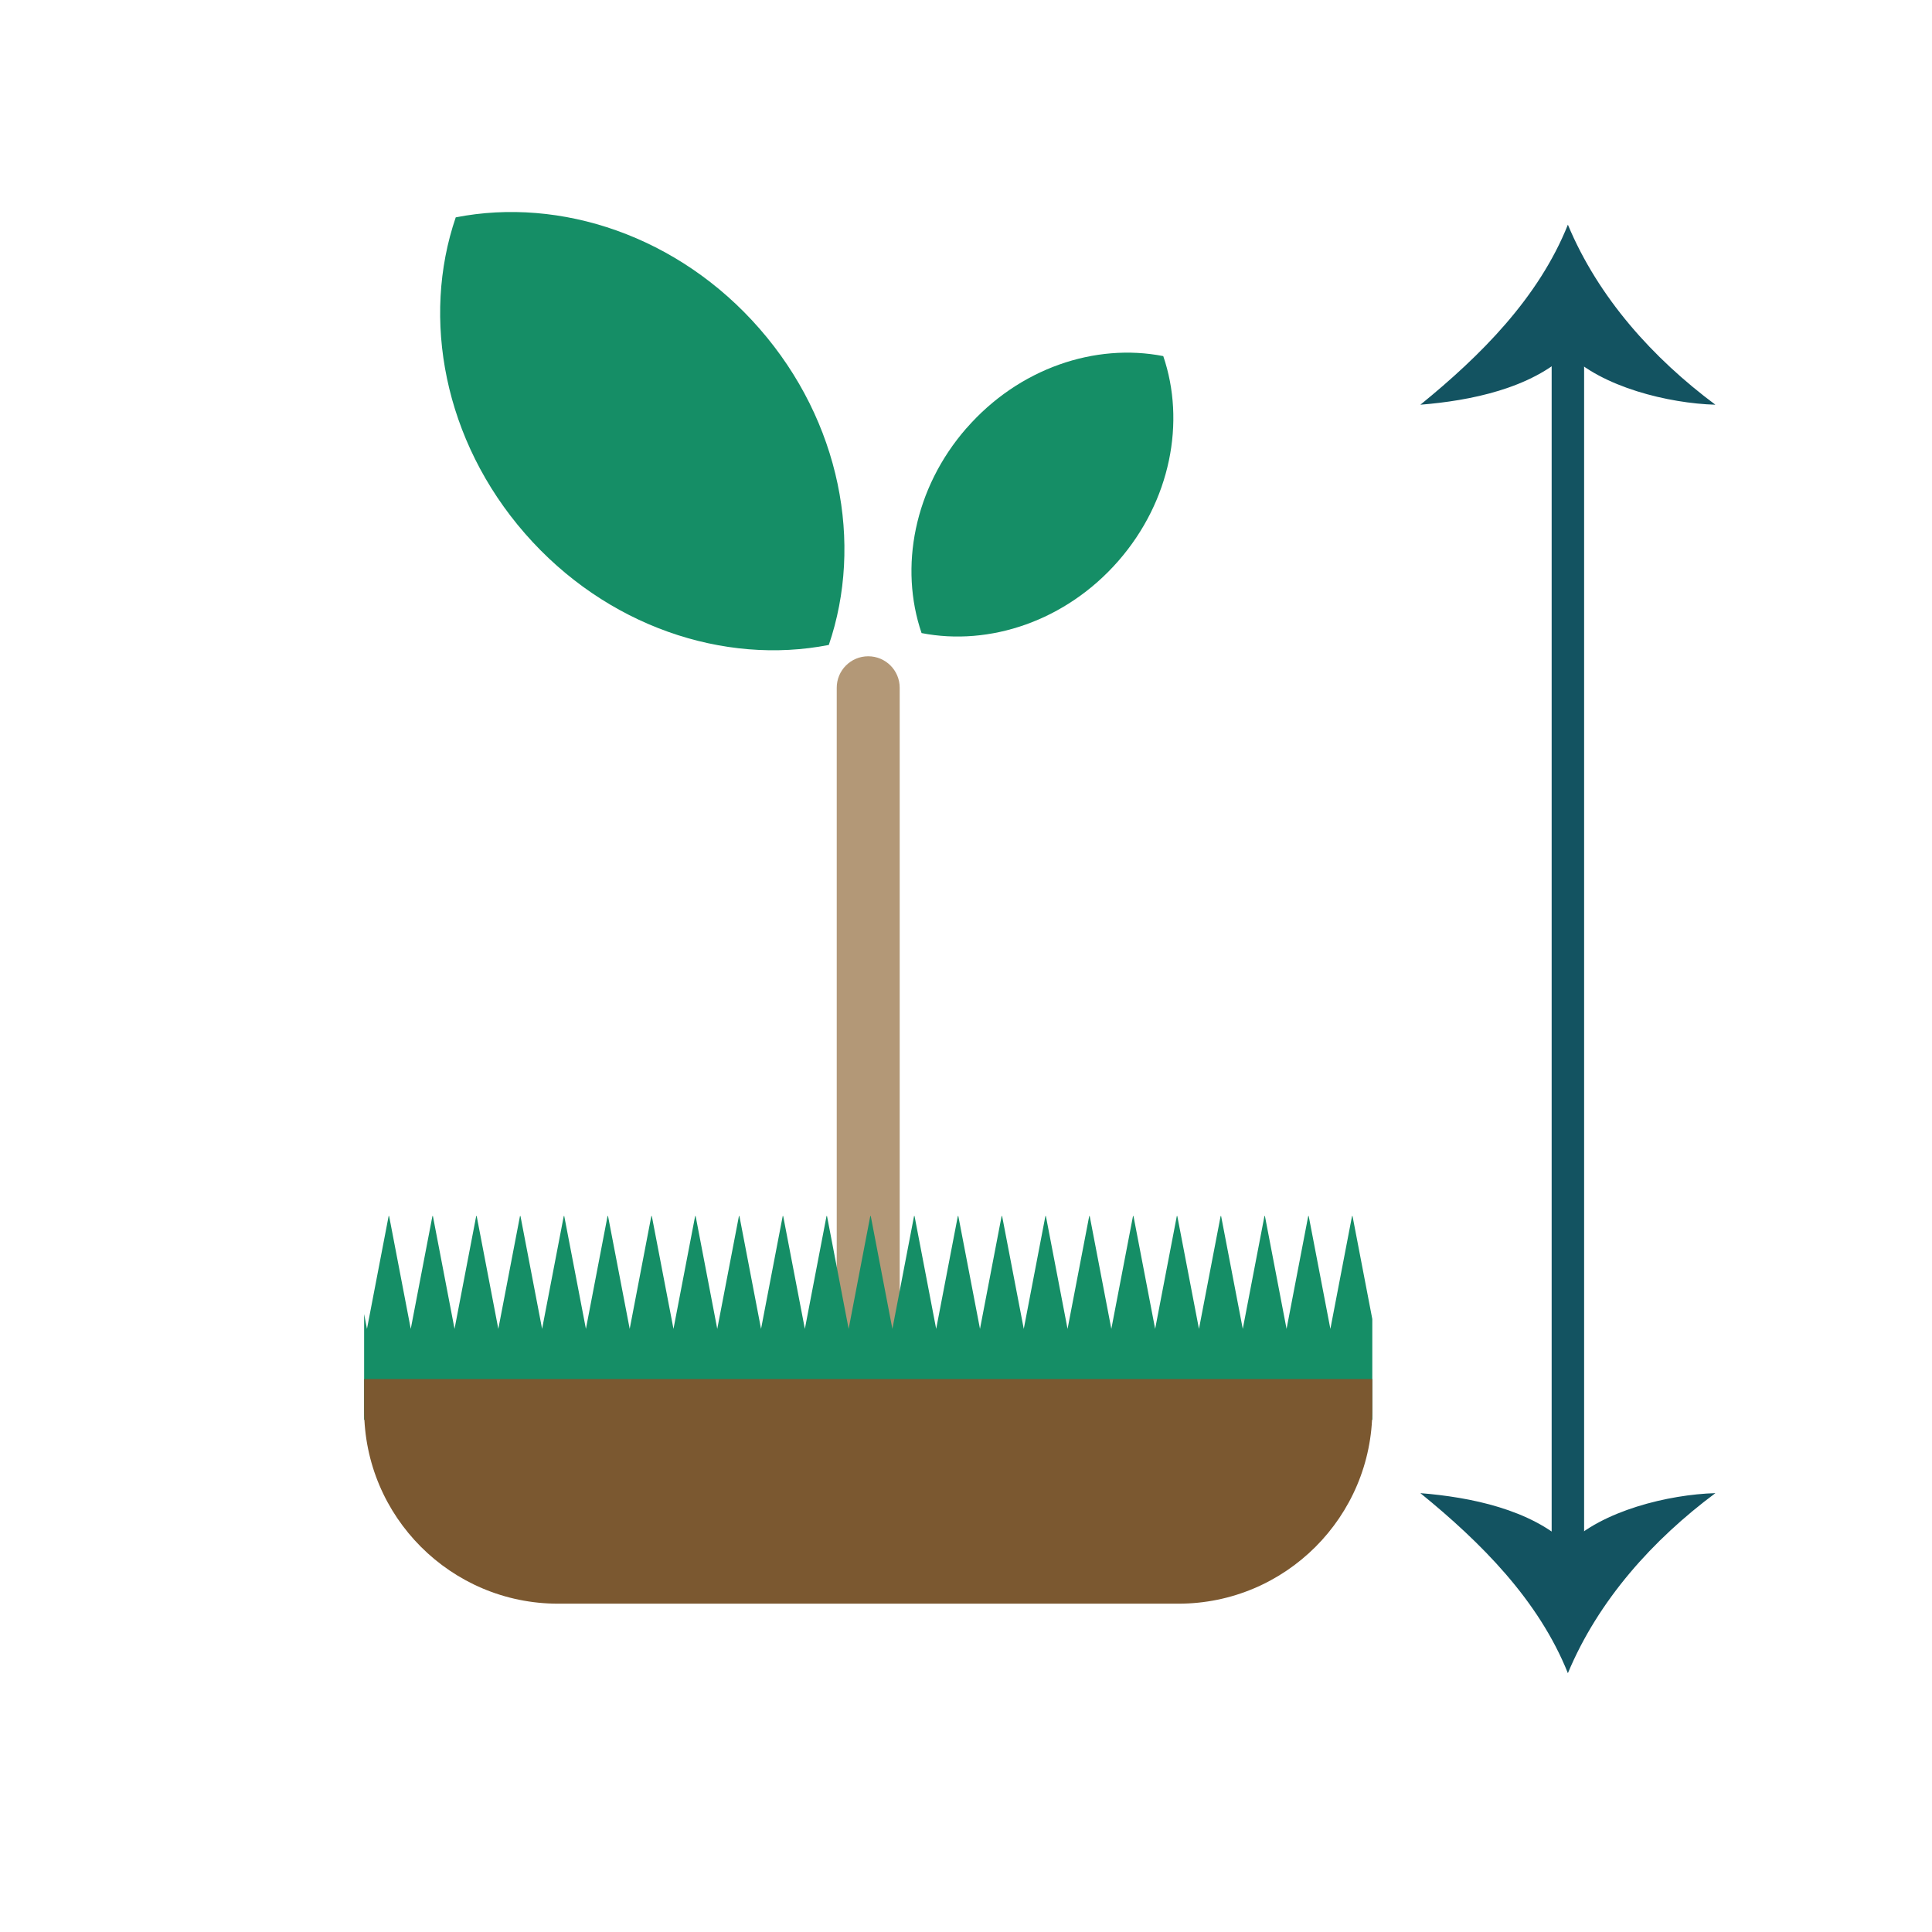 <?xml version="1.0" encoding="UTF-8"?>
<svg id="Calque_1" xmlns="http://www.w3.org/2000/svg" version="1.1" xmlns:xlink="http://www.w3.org/1999/xlink" viewBox="0 0 595.28 595.28">
  <!-- Generator: Adobe Illustrator 29.6.0, SVG Export Plug-In . SVG Version: 2.1.1 Build 207)  -->
  <defs>
    <style>
      .st0 {
        fill: #7b5830;
      }

      .st1 {
        fill: none;
      }

      .st2 {
        fill: #135361;
      }

      .st3 {
        fill: #158e66;
      }

      .st4 {
        fill: #b39877;
      }

      .st5 {
        clip-path: url(#clippath);
      }
    </style>
    <clipPath id="clippath">
      <rect class="st1" x="112.19" y="374.67" width="310.64" height="62.8"/>
    </clipPath>
  </defs>
  <path id="hauteur" class="st4" d="M267.51,202.21h0c5.36,0,9.7,4.34,9.7,9.7v245.81c0,5.36-4.34,9.7-9.7,9.7h0c-5.36,0-9.7-4.34-9.7-9.7v-245.81c0-5.36,4.34-9.7,9.7-9.7Z"/>
  <g class="st5">
    <polygon class="st3" points="453.28 467.53 443.68 432.62 436.94 467.77 430.19 432.62 423.45 467.77 416.7 432.62 409.96 467.77 403.21 432.62 396.47 467.77 389.72 432.62 382.98 467.77 376.23 432.62 369.48 467.77 362.74 432.62 355.99 467.77 349.25 432.62 342.5 467.77 335.75 432.62 329.01 467.77 322.26 432.62 315.52 467.77 308.77 432.62 302.02 467.77 295.28 432.62 288.53 467.77 281.79 432.62 275.04 467.77 268.3 432.62 261.55 467.77 254.81 432.62 248.07 467.77 241.32 432.62 234.57 467.77 227.83 432.62 221.08 467.77 214.33 432.62 207.59 467.77 200.84 432.62 194.09 467.77 187.34 432.62 180.59 467.77 173.85 432.62 167.1 467.77 160.35 432.62 153.6 467.77 146.85 432.62 140.1 467.77 133.35 432.62 126.6 467.77 119.85 432.62 113.1 467.77 106.35 432.62 99.59 467.77 95.65 432.85 75.26 449.09 110.41 448 75.26 446.9 110.41 445.8 75.26 444.7 110.41 443.6 75.26 442.5 110.41 441.4 75.26 440.3 110.41 439.21 75.26 438.11 110.41 437.01 75.26 435.91 110.41 434.81 75.26 433.71 110.41 432.62 75.26 431.52 110.41 430.42 75.26 429.33 110.41 428.23 75.26 427.13 110.41 426.04 75.26 424.94 110.41 423.83 75.26 422.73 110.41 421.63 75.26 420.54 110.41 419.44 75.26 418.34 110.41 417.24 75.26 416.14 110.41 415.03 75.26 413.94 110.41 412.83 75.26 411.73 110.41 410.63 75.26 409.53 110.41 408.43 75.26 407.32 110.41 406.22 75.26 405.13 110.41 404.03 75.26 402.92 110.41 401.82 75.26 400.72 110.41 399.62 75.26 398.51 110.41 397.41 75.26 396.31 110.41 395.2 75.26 394.09 110.41 392.98 89.98 374.53 99.58 409.45 106.33 374.3 113.07 409.45 119.82 374.3 126.56 409.45 133.31 374.3 140.05 409.45 146.8 374.3 153.54 409.45 160.29 374.3 167.03 409.45 173.78 374.3 180.53 409.45 187.27 374.3 194.02 409.45 200.76 374.3 207.51 409.45 214.26 374.3 221 409.45 227.75 374.3 234.49 409.45 241.24 374.3 247.99 409.45 254.74 374.3 261.48 409.45 268.22 374.3 274.96 409.45 281.71 374.3 288.45 409.45 295.2 374.3 301.95 409.45 308.69 374.3 315.44 409.45 322.18 374.3 328.93 409.45 335.68 374.3 342.42 409.45 349.17 374.3 355.92 409.45 362.67 374.3 369.42 409.45 376.17 374.3 382.92 409.45 389.67 374.3 396.41 409.45 403.16 374.3 409.91 409.45 416.66 374.3 423.41 409.45 430.16 374.3 436.91 409.45 443.67 374.3 447.61 409.22 468 392.97 432.86 394.07 468 395.17 432.86 396.27 468 397.37 432.86 398.47 468 399.57 432.86 400.67 468 401.76 432.86 402.86 468 403.96 432.86 405.05 468 406.15 432.86 407.25 468 408.35 432.86 409.45 468 410.55 432.86 411.64 468 412.74 432.86 413.83 468 414.93 432.86 416.03 468 417.13 432.86 418.23 468 419.33 432.86 420.43 468 421.53 432.86 422.63 468 423.73 432.86 424.83 468 425.93 432.86 427.03 468 428.13 432.86 429.23 468 430.33 432.86 431.43 468 432.54 432.86 433.64 468 434.74 432.86 435.84 468 436.94 432.86 438.04 468 439.14 432.86 440.24 468 441.34 432.86 442.45 468 443.55 432.86 444.66 468 445.76 432.86 446.86 468 447.97 433.04 451.62 453.28 467.53"/>
  </g>
  <path class="st0" d="M112.19,424.91h310.64v9.47c0,32.97-26.77,59.74-59.74,59.74h-191.15c-32.97,0-59.74-26.77-59.74-59.74v-9.47h-.01Z"/>
  <path class="st3" d="M234.05,101.3c24.97,28.62,31.97,66.24,21.32,97.42-32.33,6.32-68.65-5.72-93.62-34.34s-31.98-66.24-21.33-97.41c32.33-6.33,68.66,5.71,93.63,34.33h0Z"/>
  <path class="st3" d="M297.76,131.95c-16.17,18.54-20.71,42.91-13.81,63.11,20.94,4.1,44.47-3.71,60.65-22.24,16.17-18.54,20.71-42.91,13.82-63.1-20.95-4.1-44.48,3.7-60.65,22.24h-.01Z"/>
  <rect class="st2" x="478.09" y="104.83" width="10" height="375.09"/>
  <path class="st2" d="M483.09,108.86c10.45,10.45,31.11,15.43,45.45,15.84-19.25-14.33-36.04-32.94-45.45-55.47-9.01,22.52-26.82,40.32-45.45,55.47,15.35-1.23,33.98-4.98,45.45-15.84h0Z"/>
  <path class="st2" d="M483.09,475.9c10.45-10.45,31.11-15.43,45.45-15.84-19.25,14.33-36.04,32.94-45.45,55.47-9.01-22.52-26.82-40.32-45.45-55.47,15.35,1.23,33.98,4.98,45.45,15.84h0Z"/>
</svg>